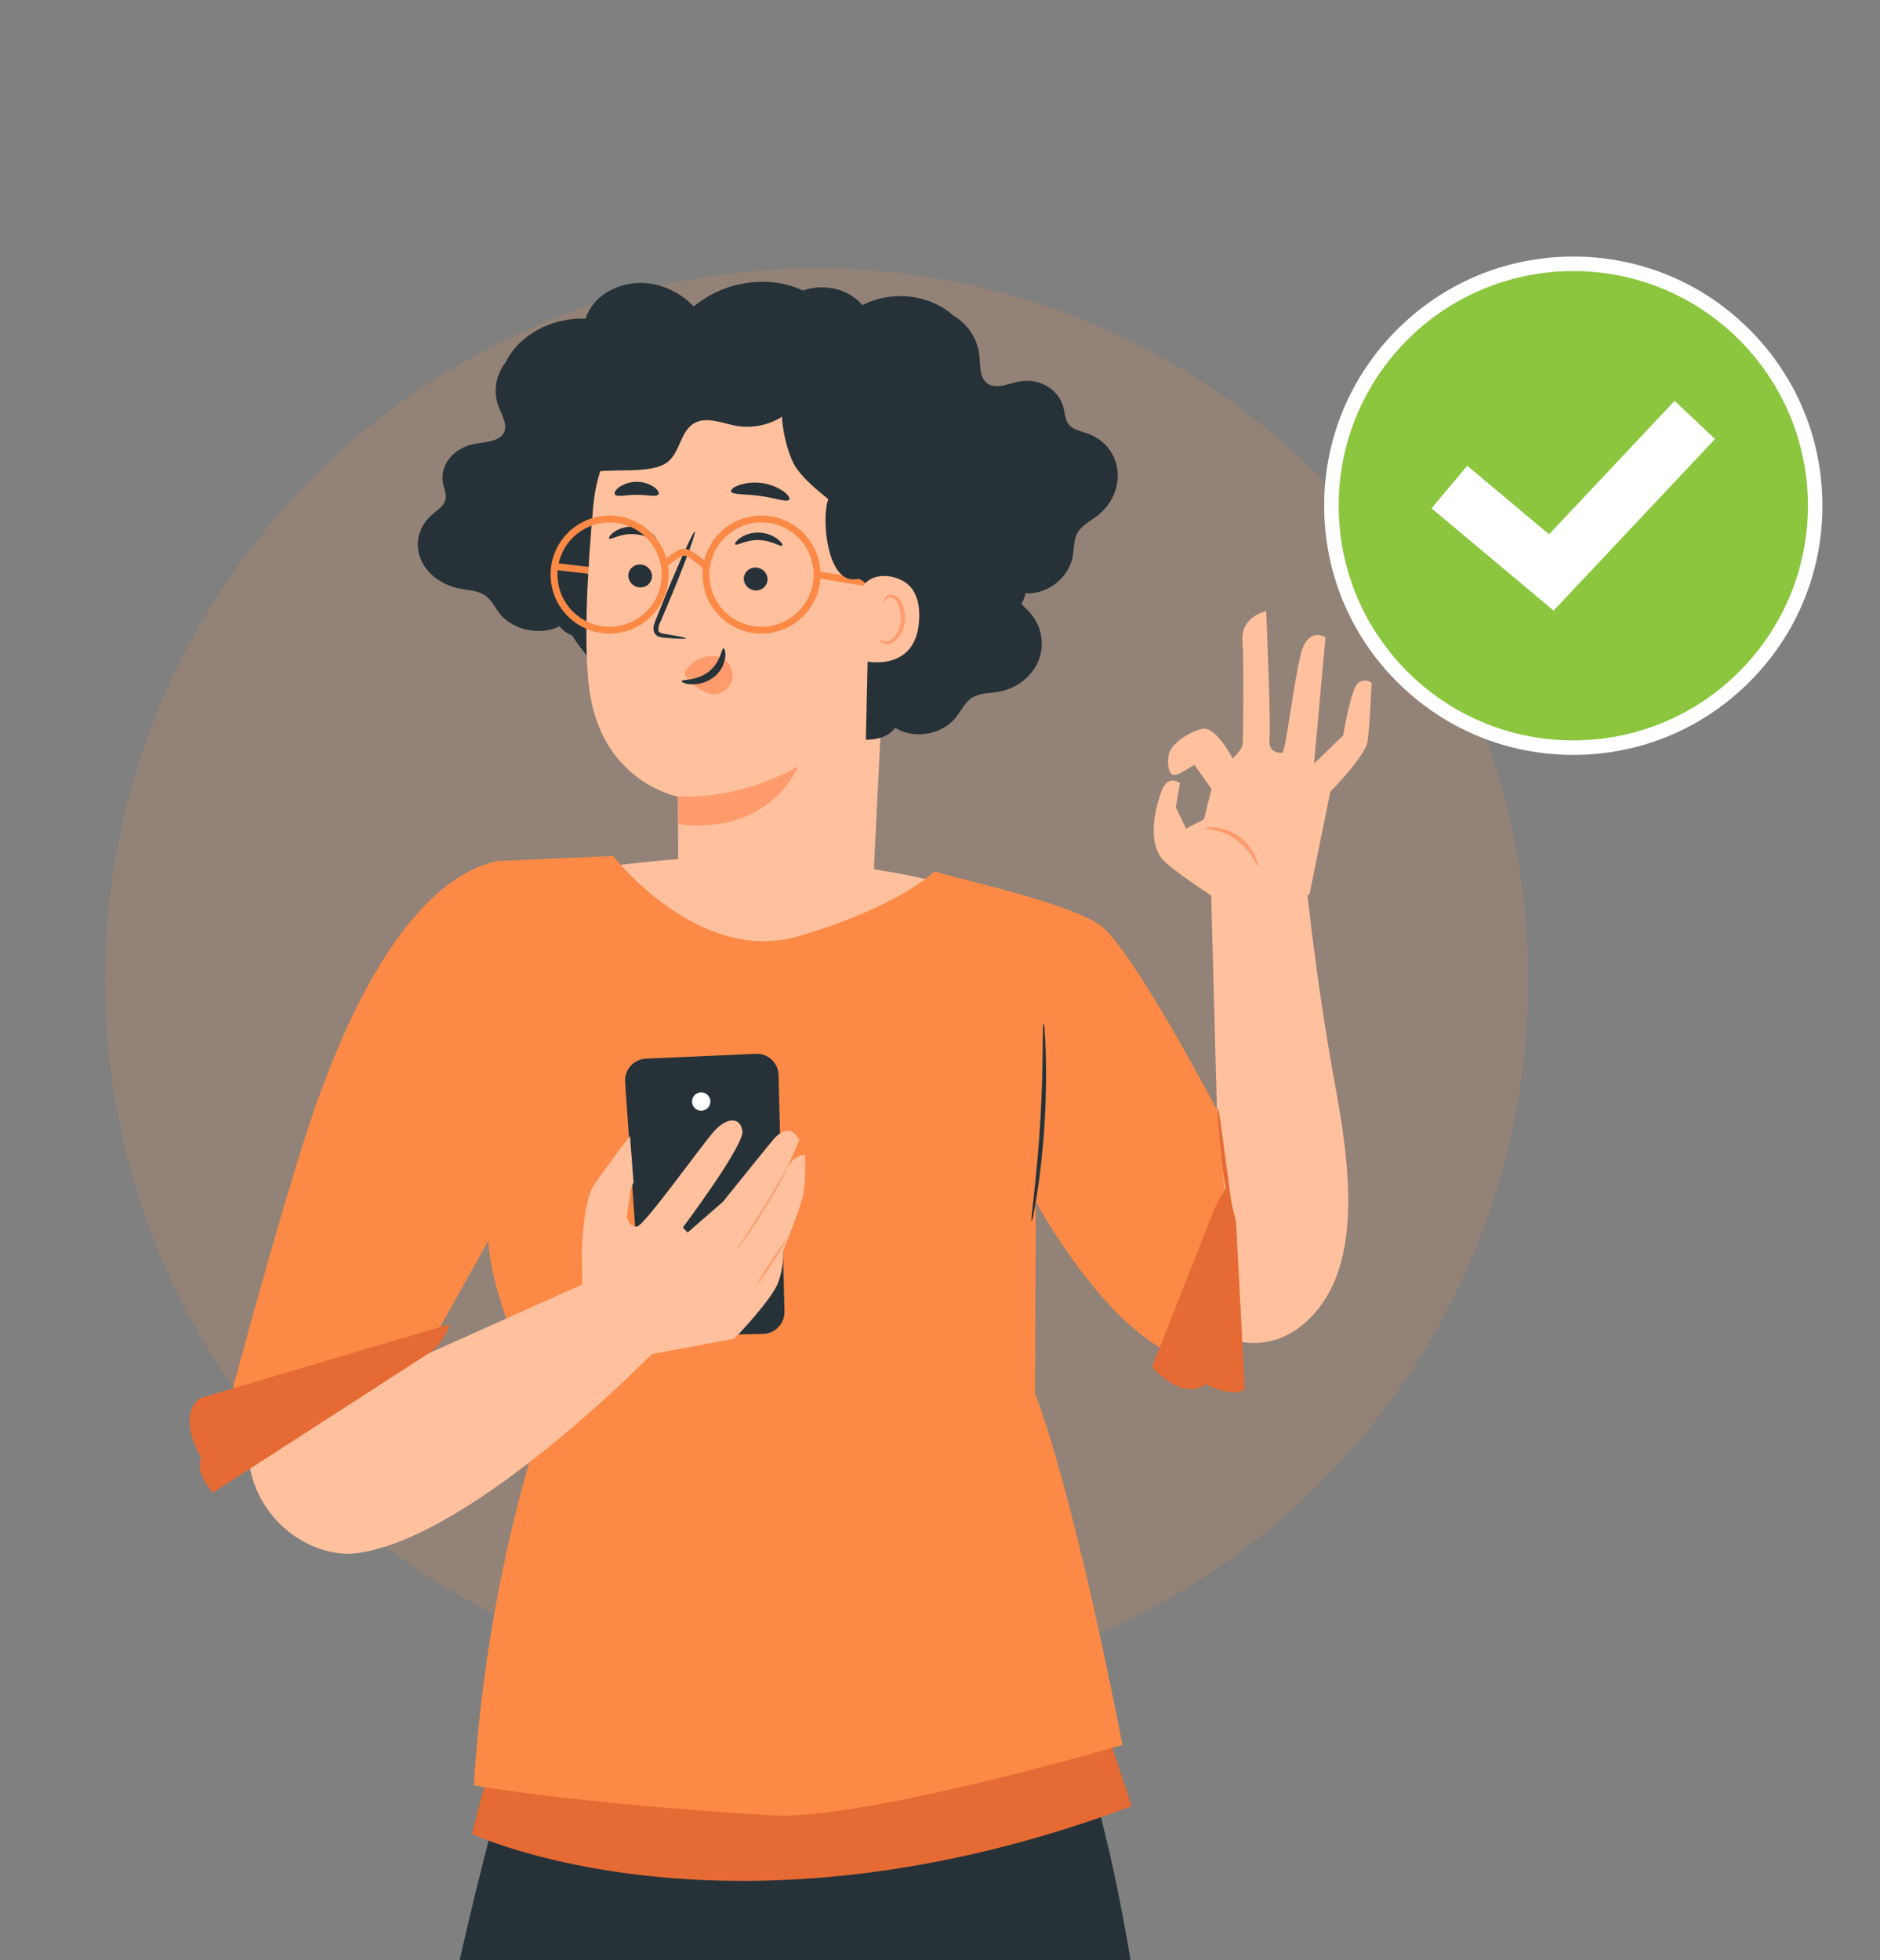 <?xml version="1.0" encoding="UTF-8"?>
<!-- Generator: Adobe Illustrator 16.0.0, SVG Export Plug-In . SVG Version: 6.00 Build 0)  -->
<svg xmlns="http://www.w3.org/2000/svg" xmlns:xlink="http://www.w3.org/1999/xlink" version="1.1" id="Capa_1" x="0px" y="0px" width="1036px" height="1080px" viewBox="0 0 1036 1080" xml:space="preserve">
<rect x="0" y="0" width="1036" height="1080" fill="#808080" stroke="none"/>
<g>
	<defs>
		<rect id="SVGID_1_" x="-510" width="1920" height="1080"></rect>
	</defs>
	<clipPath id="SVGID_2_">
		<use xlink:href="#SVGID_1_" overflow="visible"></use>
	</clipPath>
	<g clip-path="url(#SVGID_2_)">
		<defs>
			<rect id="SVGID_3_" x="-510" width="1920" height="1080"></rect>
		</defs>
		<clipPath id="SVGID_4_">
			<use xlink:href="#SVGID_3_" overflow="visible"></use>
		</clipPath>
		<g clip-path="url(#SVGID_4_)">
			<defs>
				<rect id="SVGID_5_" x="-2706.153" width="1920" height="1080"></rect>
			</defs>
			<clipPath id="SVGID_6_">
				<use xlink:href="#SVGID_5_" overflow="visible"></use>
			</clipPath>
			<path clip-path="url(#SVGID_6_)" fill="#FC8A46" d="M-510,1511.276c-150.44,131.771-358.237,245.315-558.429,214.002     c-67.481-240.112-119.625-438.011-155.044-547.359c151.301-96.49,331.624-264.341,481.786-353.469     C-671.982,1065.084-592.732,1315.788-510,1511.276"></path>
		</g>
	</g>
	<g clip-path="url(#SVGID_2_)">
		<defs>
			<rect id="SVGID_7_" x="-510" width="1920" height="1080"></rect>
		</defs>
		<clipPath id="SVGID_8_">
			<use xlink:href="#SVGID_7_" overflow="visible"></use>
		</clipPath>
	</g>
	<g clip-path="url(#SVGID_2_)">
		<defs>
			<rect id="SVGID_9_" x="-510" width="1920" height="1080"></rect>
		</defs>
		<clipPath id="SVGID_10_">
			<use xlink:href="#SVGID_9_" overflow="visible"></use>
		</clipPath>
		<g clip-path="url(#SVGID_10_)">
			<defs>
				<rect id="SVGID_11_" x="-510" y="1470.638" width="1920" height="1080"></rect>
			</defs>
			<clipPath id="SVGID_12_">
				<use xlink:href="#SVGID_11_" overflow="visible"></use>
			</clipPath>
			<path clip-path="url(#SVGID_12_)" fill="#FC8A46" d="M-127.459,1425.247c-108.095,118.4-257.087,250.742-410.599,276.462     c-82.755-198.303-150.381-371.356-198.336-457.895c119.103-71.452,254.687-224.687,370.376-339.144     C-293.351,1077.643-210.677,1278.242-127.459,1425.247"></path>
			<path clip-path="url(#SVGID_12_)" fill="none" stroke="#FC8A46" stroke-width="6" stroke-miterlimit="10" d="M-113.188,1431.008     c-111.161,121.76-264.379,257.855-422.247,284.305c-85.103-203.928-154.646-381.889-203.961-470.883     c122.481-73.48,261.911-231.061,380.881-348.765C-283.784,1073.544-198.766,1279.833-113.188,1431.008z"></path>
		</g>
	</g>
	<g clip-path="url(#SVGID_2_)">
		<defs>
			<rect id="SVGID_13_" x="-510" width="1920" height="1080"></rect>
		</defs>
		<clipPath id="SVGID_14_">
			<use xlink:href="#SVGID_13_" overflow="visible"></use>
		</clipPath>
		<g opacity="0.15" clip-path="url(#SVGID_14_)">
			<g>
				<defs>
					<rect id="SVGID_15_" x="57.83" y="147.83" width="784.34" height="784.34"></rect>
				</defs>
				<clipPath id="SVGID_16_">
					<use xlink:href="#SVGID_15_" overflow="visible"></use>
				</clipPath>
				<path clip-path="url(#SVGID_16_)" fill="#FC8A46" d="M842.17,540c0,216.59-175.581,392.17-392.17,392.17      C233.41,932.17,57.83,756.59,57.83,540S233.41,147.83,450,147.83C666.589,147.83,842.17,323.41,842.17,540"></path>
			</g>
		</g>
	</g>
	<g clip-path="url(#SVGID_2_)">
		<defs>
			<rect id="SVGID_17_" x="85.451" y="125" width="701.617" height="955"></rect>
		</defs>
		<clipPath id="SVGID_18_">
			<use xlink:href="#SVGID_17_" overflow="visible"></use>
		</clipPath>
		<path clip-path="url(#SVGID_18_)" fill="#263238" d="M272.345,1002.276c0,0-43.915,163.404-43.915,234.895    c0,0,410.553,4.085,410.553-1.022c0-5.105-5.105-145.021-38.808-258.383L272.345,1002.276z"></path>
		<path clip-path="url(#SVGID_18_)" fill="#263238" d="M452.55,210.842c10.893-6.916,13.519-22.95,7.619-34.421    c-5.898-11.471-18.427-18.425-31.161-20.479c-18.779-2.855-37.791,3.446-51.148,16.951c-7.026,7.239-12.717,16.681-22.246,19.986    c-8.376,2.916-17.644,0.287-26.436,1.426c-11.79,1.529-21.895,9.908-27.941,20.147c-6.046,10.238-8.538,22.166-9.937,33.979    c-1.282,10.837,28.017,20.025,16.107,52.316c-18.272,56.466,66.181,101.856,72.37,102.273c6.189,0.416-2.186,18.462,3.879,19.632    c7.946,1.528,9.866,13.249,14.59,6.672c4.724-6.578,8.016-14.309,14.062-19.683c7.919-7.041,19.042-8.79,29.063-12.23    c42.805-14.751,65.547-61.409,50.796-104.214c-1.256-3.643-2.766-7.193-4.521-10.623"></path>
		<path clip-path="url(#SVGID_18_)" fill="#263238" d="M408.945,184.879c-6.354-1.872-19.341-6.04-22.548-10.862    c-6.958-10.473-19.812-18.058-33.351-18.167c-14.407,0.165-26.773,8.205-30.375,19.749c-16.352-0.774-32.754,6.9-41.286,19.311    c-1.067,1.557-2.006,3.174-2.813,4.839c-5.546,7.29-6.9,16.306-3.701,24.646c1.971,4.948,5.476,10.521,2.253,14.897    c-3.288,4.452-10.993,4.188-17.072,5.579c-10.852,2.78-17.601,11.659-16.029,21.089c0.659,3.255,2.339,6.561,1.361,9.738    c-1.017,3.303-4.597,5.484-7.385,7.958c-10.989,9.747-10.216,25.214,1.728,34.547c3.767,2.944,8.373,5.033,13.363,6.062    c4.544,0.935,9.517,1.04,13.373,3.278c4.423,2.567,6.166,7.213,9.185,10.93c6.108,7.225,16.876,10.648,27.057,8.602    c1.984-0.454,3.88-1.13,5.635-2.01c2.877,3.7,7.564,6.347,15.796,6.787l2.265-77.73c1.08,2.282,3.771-2.363,6.627-1.771    c17.075,4.164,21.454-30.509,18.039-38.718c6.486-4.269,13.04-8.598,18.121-14.189c5.081-5.591,10.103-21.297,9.471-28.521    c6.205,0.635,33.079-5.212,30.287-6.038"></path>
		
			<line clip-path="url(#SVGID_18_)" fill="none" stroke="#FC8A46" stroke-width="3.798" stroke-linecap="round" stroke-linejoin="round" stroke-miterlimit="10" x1="305.637" y1="312.092" x2="325.229" y2="314.335"></line>
		<path clip-path="url(#SVGID_18_)" fill="#263238" d="M403.275,211.924c4.762-4.38,14.34-13.662,14.977-19.637    c1.379-12.971,9.282-25.517,21.196-31.083c12.807-5.65,27.396-2.833,35.837,6.919c14.097-7.346,32.086-6.513,45.277,2.092    c1.652,1.082,3.22,2.272,4.69,3.564c8.222,4.838,13.525,13.043,14.497,22.428c0.512,5.598-0.047,12.421,4.794,15.369    c4.933,2.995,11.622-0.37,17.627-1.471c10.855-1.678,20.864,4.219,23.771,14.005c0.899,3.426,0.921,7.311,3.232,10.001    c2.403,2.796,6.561,3.469,10.15,4.746c14.15,5.028,20.512,20.353,14.21,34.229c-1.988,4.375-5.106,8.261-9.047,11.272    c-3.591,2.74-7.937,4.848-10.325,8.575c-2.739,4.275-2.163,9.488-3.139,14.314c-2.105,9.476-10.062,17.141-19.99,19.261    c-1.959,0.359-3.943,0.468-5.896,0.321c-0.856,4.752-3.792,9.212-10.866,12.958l-37.406-74.532    c0.085,2.651-4.408-0.773-6.662,0.953c-13.192,10.929-32.855-20.96-33.576-30.305c-7.675-1.527-15.439-3.087-22.476-6.464    s-18.627-16.596-21.36-23.864c-5.193,3.12-31.604,8.282-29.513,6.355"></path>
		<path clip-path="url(#SVGID_18_)" fill="#FFC09D" d="M480.793,494.675l11.563-234.566c0.45-9.351-6.331-17.492-15.61-18.74    l-94.972-26.9c-30.542-4.11-51.983,33.028-54.792,63.721c-3.12,34.097-5.585,75.848-2.264,101.45    c6.688,51.48,48.86,59.273,48.86,59.273c0.019-0.174,0.313,52.418,0,71.051l56.746,5.144L480.793,494.675z"></path>
		
			<circle clip-path="url(#SVGID_18_)" fill="none" stroke="#FC8A46" stroke-width="3.798" stroke-miterlimit="10" cx="419.634" cy="316.578" r="30.617"></circle>
		
			<line clip-path="url(#SVGID_18_)" fill="none" stroke="#FC8A46" stroke-width="3.798" stroke-linecap="round" stroke-linejoin="round" stroke-miterlimit="10" x1="479.045" y1="321.368" x2="450.251" y2="316.578"></line>
		<path clip-path="url(#SVGID_18_)" fill="#263238" d="M346.218,316.81c-0.135,3.562,2.593,6.582,6.149,6.81    c3.453,0.373,6.555-2.124,6.928-5.577c0.005-0.052,0.01-0.103,0.015-0.155c0.135-3.56-2.588-6.58-6.142-6.815    c-3.454-0.376-6.559,2.119-6.935,5.573c-0.005,0.054-0.011,0.107-0.015,0.16"></path>
		<path clip-path="url(#SVGID_18_)" fill="#263238" d="M335.675,296.718c0.787,0.881,5.876-2.662,12.944-2.446    c7.071,0.12,12.154,3.906,12.945,3.058c0.382-0.371-0.398-1.944-2.612-3.65c-2.998-2.209-6.607-3.436-10.331-3.511    c-3.677-0.116-7.297,0.941-10.334,3.018C336.067,294.794,335.285,296.324,335.675,296.718"></path>
		<path clip-path="url(#SVGID_18_)" fill="#263238" d="M409.885,318.478c-0.135,3.563,2.593,6.582,6.149,6.811    c3.456,0.371,6.558-2.129,6.929-5.585c0.005-0.049,0.01-0.098,0.014-0.147c0.135-3.561-2.59-6.582-6.146-6.815    c-3.454-0.373-6.557,2.123-6.931,5.578c-0.006,0.051-0.011,0.103-0.015,0.155"></path>
		<path clip-path="url(#SVGID_18_)" fill="#263238" d="M405.158,300.009c0.791,0.881,5.884-2.662,12.948-2.442    c7.071,0.116,12.154,3.902,12.945,3.057c0.382-0.37-0.382-1.939-2.612-3.649c-3-2.21-6.61-3.437-10.335-3.513    c-3.677-0.117-7.297,0.94-10.334,3.018c-2.216,1.607-3.002,3.137-2.616,3.531"></path>
		<path clip-path="url(#SVGID_18_)" fill="#263238" d="M378.004,351.731c0.042-0.401-4.33-1.286-11.427-2.398    c-1.8-0.235-3.501-0.646-3.77-1.886c-0.101-1.87,0.372-3.727,1.356-5.32c1.823-4.323,3.734-8.855,5.733-13.598    c7.968-19.369,13.793-35.318,13.013-35.629c-0.779-0.312-7.88,15.129-15.86,34.498c-1.92,4.778-3.756,9.341-5.509,13.687    c-0.742,2.032-1.982,4.33-1.135,7.071c0.495,1.304,1.561,2.31,2.893,2.727c0.993,0.299,2.02,0.471,3.057,0.51    c7.158,0.59,11.605,0.749,11.643,0.348"></path>
		<path clip-path="url(#SVGID_18_)" fill="#FF9B6C" d="M373.827,438.745c0,0,31.339,3.044,66.072-16.518    c0,0-14.835,38.117-65.99,31.866L373.827,438.745z"></path>
		<path clip-path="url(#SVGID_18_)" fill="#FF9B6C" d="M378.575,368.578c3.366-4.647,8.806-7.338,14.542-7.193    c3.747,0.15,7.176,2.146,9.159,5.328c2.946,4.924,1.343,11.304-3.581,14.25c-2.563,1.534-5.663,1.89-8.507,0.978    c-3.901-1.394-7.408-3.707-10.226-6.744c-0.909-0.734-1.646-1.658-2.163-2.707c-0.52-1.177-0.375-2.541,0.382-3.581"></path>
		<path clip-path="url(#SVGID_18_)" fill="#263238" d="M398.678,357.214c-1.147-0.101-1.38,7.575-8.108,12.841    c-6.728,5.267-14.869,4.183-14.962,5.253c-0.121,0.484,1.781,1.546,5.23,1.735c4.496,0.194,8.916-1.205,12.482-3.951    c3.422-2.637,5.684-6.502,6.306-10.778c0.382-3.202-0.417-5.131-0.942-5.1"></path>
		<path clip-path="url(#SVGID_18_)" fill="#263238" d="M402.861,270.803c0.642,1.943,7.73,1.233,15.996,2.469    c8.297,1.066,14.919,3.686,16.067,1.993c0.518-0.812-0.598-2.654-3.248-4.586c-7.185-4.833-16.196-6.087-24.428-3.4    c-3.082,1.147-4.658,2.613-4.385,3.532"></path>
		<path clip-path="url(#SVGID_18_)" fill="#263238" d="M338.857,272.45c1.198,1.641,6.115,0.113,11.979,0.201    c5.861-0.121,10.789,1.387,11.98-0.262c0.522-0.799-0.212-2.435-2.337-4.013c-5.849-3.895-13.471-3.876-19.3,0.05    c-2.118,1.591-2.844,3.225-2.318,4.026"></path>
		<path clip-path="url(#SVGID_18_)" fill="#263238" d="M317.606,237.924c7.405-5.979,9.121-16.384,13.695-24.731    c6.095-10.897,17.073-18.184,29.482-19.57c10.156-1.039,20.62,2.005,30.519-0.491c7.317-1.842,13.711-6.594,21.123-8.004    c14.437-2.743,27.857,7.618,38.322,17.931c0.038,10.335-8.194,17.245-16.117,23.875c-8.087,6.682-18.695,9.484-29.027,7.669    c-7.884-1.441-16.529-5.427-23.357-1.225c-7.181,4.42-7.475,15.243-13.841,20.771c-9.101,7.9-32.496,3.134-44.046,6.561"></path>
		<path clip-path="url(#SVGID_18_)" fill="#263238" d="M401.074,217.672c6.47-1.697,19.713-5.543,23.187-10.693    c7.537-11.183,20.829-18.821,34.408-18.141c14.435,1.036,26.401,10.67,29.394,23.665c16.434,0.11,32.467,9.578,40.354,23.823    c0.986,1.788,1.841,3.634,2.561,5.526c5.17,8.399,6.045,18.461,2.391,27.506c-2.242,5.362-6.054,11.326-3.057,16.362    c3.057,5.124,10.796,5.287,16.815,7.187c10.73,3.72,17.021,13.951,14.939,24.298c-0.835,3.566-2.696,7.126-1.886,10.702    c0.843,3.718,4.314,6.344,6.977,9.248c10.494,11.442,8.892,28.522-3.583,38.149c-3.933,3.036-8.663,5.077-13.721,5.921    c-4.605,0.766-9.596,0.589-13.582,2.838c-4.571,2.58-6.568,7.622-9.794,11.559c-6.511,7.638-17.489,10.791-27.586,7.923    c-1.964-0.62-3.828-1.481-5.541-2.559c-3.083,3.926-7.923,6.58-16.199,6.58l1.894-86.198c-1.205,2.463-3.653-2.839-6.549-2.353    c-17.341,3.6-19.873-35.05-16.01-43.937c-6.273-5.11-12.612-10.291-17.406-16.782c-4.794-6.491-8.987-24.178-7.967-32.14    c-6.254,0.337-32.882-7.729-30.039-8.477"></path>
		<path clip-path="url(#SVGID_18_)" fill="#FFC09D" d="M474.285,328.036c0.548-10.982,13.987-13.332,23.504-7.835    c5.227,3.021,9.226,9.094,8.746,20.757c-1.276,31.098-32.231,23.399-32.246,22.51c-0.012-0.552-0.646-22.568,0-35.428"></path>
		<path clip-path="url(#SVGID_18_)" fill="#FF9B6C" d="M484.27,352.079c0.14-0.094,0.525,0.401,1.426,0.858    c1.264,0.606,2.715,0.695,4.045,0.25c3.334-1.07,6.315-6.174,6.698-11.771c0.186-2.662-0.226-5.332-1.202-7.815    c-0.507-1.998-1.967-3.617-3.902-4.327c-1.268-0.387-2.631,0.181-3.249,1.353c-0.453,0.854-0.282,1.479-0.446,1.529    c-0.091,0.072-0.646-0.549-0.345-1.823c0.205-0.765,0.665-1.436,1.306-1.901c0.882-0.611,1.968-0.851,3.024-0.669    c2.575,0.621,4.644,2.534,5.463,5.052c1.216,2.747,1.74,5.75,1.529,8.746c-0.457,6.259-3.906,11.991-8.456,13.103    c-1.71,0.422-3.52,0.043-4.918-1.028c-0.935-0.808-1.067-1.505-0.956-1.561"></path>
		
			<circle clip-path="url(#SVGID_18_)" fill="none" stroke="#FC8A46" stroke-width="3.798" stroke-miterlimit="10" cx="335.923" cy="316.578" r="30.616"></circle>
		<path clip-path="url(#SVGID_18_)" fill="none" stroke="#FC8A46" stroke-width="3.798" stroke-miterlimit="10" d="M389.018,312.092    c0,0-8.416-7.793-12.003-7.869c-3.049-0.064-10.475,6.253-10.475,6.253"></path>
		<path clip-path="url(#SVGID_18_)" fill="#E56A33" d="M274.118,955.298l-14.029,55.149c0,0,142.979,67.403,363.575-15.319    l-17.362-52.085L274.118,955.298z"></path>
		<path clip-path="url(#SVGID_18_)" fill="#FFC09D" d="M667.365,490.878l3.246,120.62l-43.021-66.257l-100.824-0.948l22.531,39.936    c23.532,34.916,37.823,64.257,68.771,97.764c15.429,16.706,29.796,40.02,36.813,44.934c16.796,11.75,42.005,21.196,63.918,2.234    c30.559-26.439,26.919-77.353,17.28-129.341c-10.708-57.719-16.323-113.364-16.323-113.364L667.365,490.878z"></path>
		<path clip-path="url(#SVGID_18_)" fill="#FFC09D" d="M679.276,417.879c0,0-9.29-17.957-16.675-16.319    c-7.384,1.639-17.34,8.225-18.555,14.238c-1.215,6.013,0.411,11.446,3.193,11.229c2.781-0.218,10.931-5.611,10.931-5.611    l9.443,13.282l-4.19,16.772l-9.83,5.05l-5.649-11.726l2.298-13.242c0,0-6.68-5.666-10.403,4.932    c-3.723,10.598-8.002,29.706,2.654,38.928c10.656,9.222,30.823,21.747,30.823,21.747l48.228-4.102l11.552-56.792    c0,0,19.26-19.583,20.49-27.558c1.231-7.975,2.295-32.433,2.295-32.433c-2.472-2.036-6.126-1.683-8.162,0.788    c-0.408,0.498-0.732,1.06-0.958,1.664c-3.332,6.763-6.562,26.476-6.562,26.476l-16.085,15.524l6.332-69.606    c0,0-9.688-6.28-13.657,9.362c-3.968,15.642-8.311,54.322-10.27,54.314s-7.82-0.024-6.965-8.074    c0.856-8.051-1.796-70.091-1.796-70.091s-13.936,3.041-13.075,16.141c0.859,13.101,0.343,54.122,0.109,57.208    c-0.234,3.087-5.505,7.889-5.505,7.889"></path>
		<path clip-path="url(#SVGID_18_)" fill="#E56A33" d="M679.244,670.691c-0.599,0.17-3.691-12.969-5.93-29.549    c-2.238-16.579-2.812-30.203-2.194-30.262c0.652-0.072,2.218,13.351,4.474,29.827c2.222,16.48,4.286,29.812,3.65,29.985"></path>
		<path clip-path="url(#SVGID_18_)" fill="#FF9B6C" d="M692.89,477.1c-0.359,0.098-1.062-1.915-2.764-4.788    c-4.474-7.518-11.84-12.869-20.373-14.799c-3.254-0.73-5.387-0.774-5.404-1.149c-0.028-0.257,2.129-0.798,5.67-0.459    c9.398,1.164,17.539,7.079,21.548,15.658c1.429,3.258,1.568,5.481,1.314,5.535"></path>
		<path clip-path="url(#SVGID_18_)" fill="#FFC09D" d="M318.146,479.442c0,0,48.598-6.403,64.907-6.584    c113.61-1.265,160.528,22.148,160.528,22.148l-69.887,70.745l-92.339-11.504l-41.412-23.467L318.146,479.442z"></path>
		<path clip-path="url(#SVGID_18_)" fill="#FC8A46" d="M570.256,783.748l0.553-121.629c0,0,35.323,65.689,75.323,84.072    l28.993-87.779l-4.515-46.913c0,0-46.069-87.756-63.849-101.282c-17.779-13.525-87.227-27.585-91.704-30.223    c0,0-18.128,18.843-74.202,35.644c-56.075,16.801-102.94-44.045-102.94-44.045l-63.798,2.831c0,0-5.409,95.734-6.384,161.29    c-0.288,19.279,0.83,36.1,1.306,46.917c2.117,47.61,50.121,129.486,50.121,129.486s68.185,24.31,140.309,15.363    s110.78-43.75,110.78-43.75"></path>
		<path clip-path="url(#SVGID_18_)" fill="#FC8A46" d="M261.104,983.728c8.177-131.068,44.884-221.033,44.884-221.033h262.375    c0,0,19.556,42.476,50.194,198.731c0,0-142.845,41.873-193.398,38.809C314.968,993.556,261.104,983.728,261.104,983.728"></path>
		<path clip-path="url(#SVGID_18_)" fill="#263238" d="M575.048,563.742c0.408,1.395,0.613,2.839,0.609,4.292    c0.241,2.767,0.454,6.783,0.616,11.749c0.326,9.926,0.283,23.669-0.625,38.806c-0.907,15.139-2.533,28.795-4.051,38.613    c-0.754,4.908-1.451,8.869-2.024,11.588c-0.171,1.443-0.548,2.854-1.121,4.19c-0.351-0.057,0.379-6.151,1.456-15.997    c1.078-9.848,2.417-23.46,3.332-38.531c0.916-15.072,1.215-28.747,1.327-38.649c0.112-9.901,0.126-16.045,0.48-16.057"></path>
		<path clip-path="url(#SVGID_18_)" fill="#263238" d="M429.039,592.337l3.254,130.285c0.166,6.641-5.083,12.16-11.725,12.326    c-0.006,0-0.013,0-0.02,0l-54.908,1.267c-6.43,0.15-11.84-4.784-12.282-11.201l-8.875-128.863    c-0.456-6.63,4.549-12.375,11.179-12.831c0.096-0.006,0.192-0.013,0.288-0.017l60.525-2.686    c6.639-0.298,12.263,4.842,12.562,11.48c0.003,0.079,0.006,0.158,0.008,0.237"></path>
		<path clip-path="url(#SVGID_18_)" fill="#FFFFFF" d="M381.349,607.151c0.122,2.792,2.484,4.956,5.276,4.834    c2.791-0.121,4.956-2.483,4.834-5.275s-2.484-4.956-5.276-4.835c-0.002,0.001-0.004,0.001-0.006,0.001    C383.388,602.001,381.227,604.362,381.349,607.151"></path>
		<path clip-path="url(#SVGID_18_)" fill="#FFC09D" d="M347.161,625.892c0,0-14.872,19.283-20.289,27.804    c-5.417,8.519-6.289,35.462-6.289,35.462l0.226,18.769l-29.746,13.168l22.97,64.023l45.091-38.992l45.546-8.543    c0,0,20.993-21.628,24.289-31.296c1.959-5.474,2.827-11.277,2.554-17.083c0,0,9.337-22.766,11.051-30.704    c1.714-7.939,1.094-21.987,1.094-21.987s-5.856-1.396-10.391,8.326l7.134-16.46c0,0-4.682-12.204-14.891,0.249    c-10.21,12.454-27.077,33.483-27.077,33.483l-19.523,17.005l-2.609-2.779c0,0,33.993-45.38,32.82-53.193    c-1.173-7.813-8.627-7.893-16.109,0.715c-7.482,8.606-37.87,51.348-41.98,51.943c-4.11,0.597-5.611-5.135-5.611-5.135    l2.195-15.824l1.508-3.38L347.161,625.892z"></path>
		<path clip-path="url(#SVGID_18_)" fill="#FF9B6C" d="M405.781,688.704c0.524-0.473,0.987-1.009,1.379-1.596    c0.84-1.074,2.009-2.658,3.423-4.632c2.832-3.951,6.602-9.519,10.507-15.836c3.905-6.315,7.205-12.17,9.479-16.472    c1.137-2.146,2.029-3.9,2.614-5.129c0.353-0.615,0.63-1.271,0.826-1.952c-0.457,0.543-0.847,1.141-1.161,1.776    c-0.791,1.354-1.753,3.012-2.887,4.97c-2.425,4.208-5.812,10-9.705,16.295c-3.893,6.294-7.568,11.911-10.245,15.961    c-1.243,1.887-2.298,3.489-3.167,4.804c-0.426,0.565-0.784,1.179-1.065,1.828"></path>
		<path clip-path="url(#SVGID_18_)" fill="#FF9B6C" d="M416.376,708.963c3.33-4.186,6.401-8.572,9.196-13.132    c3.069-4.383,5.868-8.949,8.38-13.673c-3.335,4.185-6.408,8.57-9.204,13.132c-3.072,4.381-5.871,8.947-8.38,13.673"></path>
		<path clip-path="url(#SVGID_18_)" fill="#FFC09D" d="M189.283,615.677c0,0-50.298,131.785-52.663,177.307    c-2.155,41.55,33.789,66.621,60.933,62.689c63.72-9.236,161.565-109.558,161.565-109.558l-36.797-39.04l-85.956,38.523    l26.736-74.857L189.283,615.677z"></path>
		<path clip-path="url(#SVGID_18_)" fill="#FC8A46" d="M274.118,474.426c-33.26,7.031-68.427,46.696-98.761,130.862    c-18.104,50.23-50.441,172.397-50.441,172.397l114.799-41.468l32.677-58.538L274.118,474.426z"></path>
		<path clip-path="url(#SVGID_18_)" fill="#E56A33" d="M236.365,745.599L117.11,822.531c0,0-10.212-12.255-6.127-19.403    c0,0-14.185-21.447-0.965-32.682l137.805-40.851C247.823,729.596,244.658,740.248,236.365,745.599"></path>
		<path clip-path="url(#SVGID_18_)" fill="#E56A33" d="M669.308,665.905l-34.442,87.18c0,0,16.039,19.218,29.482,9.609    c0,0,15.486,7.841,21.614,2.689l-4.852-92.403l-4.851-19.69C676.26,653.29,670.506,662.872,669.308,665.905"></path>
	</g>
	<g clip-path="url(#SVGID_2_)">
		<defs>
			<rect id="SVGID_19_" x="-510" width="1920" height="1080"></rect>
		</defs>
		<clipPath id="SVGID_20_">
			<use xlink:href="#SVGID_19_" overflow="visible"></use>
		</clipPath>
		<path clip-path="url(#SVGID_20_)" fill="#8CC63F" d="M866.988,411.938c-73.494,0-133.287-59.792-133.287-133.287    c0-73.495,59.793-133.287,133.287-133.287c73.495,0,133.287,59.792,133.287,133.287    C1000.275,352.146,940.483,411.938,866.988,411.938"></path>
		<path clip-path="url(#SVGID_20_)" fill="#FFFFFF" d="M866.988,149.364c71.403,0,129.287,57.884,129.287,129.287    c0,71.403-57.884,129.287-129.287,129.287c-71.402,0-129.287-57.884-129.287-129.287    C737.701,207.248,795.586,149.364,866.988,149.364 M866.988,141.364c-36.671,0-71.146,14.28-97.076,40.21    c-25.931,25.931-40.211,60.406-40.211,97.077c0,36.671,14.28,71.147,40.211,97.077s60.405,40.21,97.076,40.21    c36.672,0,71.146-14.28,97.077-40.21s40.21-60.406,40.21-97.077c0-36.671-14.279-71.146-40.21-97.077    C938.135,155.644,903.66,141.364,866.988,141.364"></path>
		<polygon clip-path="url(#SVGID_20_)" fill="#FFFFFF" points="856.143,336.426 788.877,280.078 808.542,256.609 853.643,294.392     922.806,220.876 945.1,241.866   "></polygon>
	</g>
</g>
</svg>

